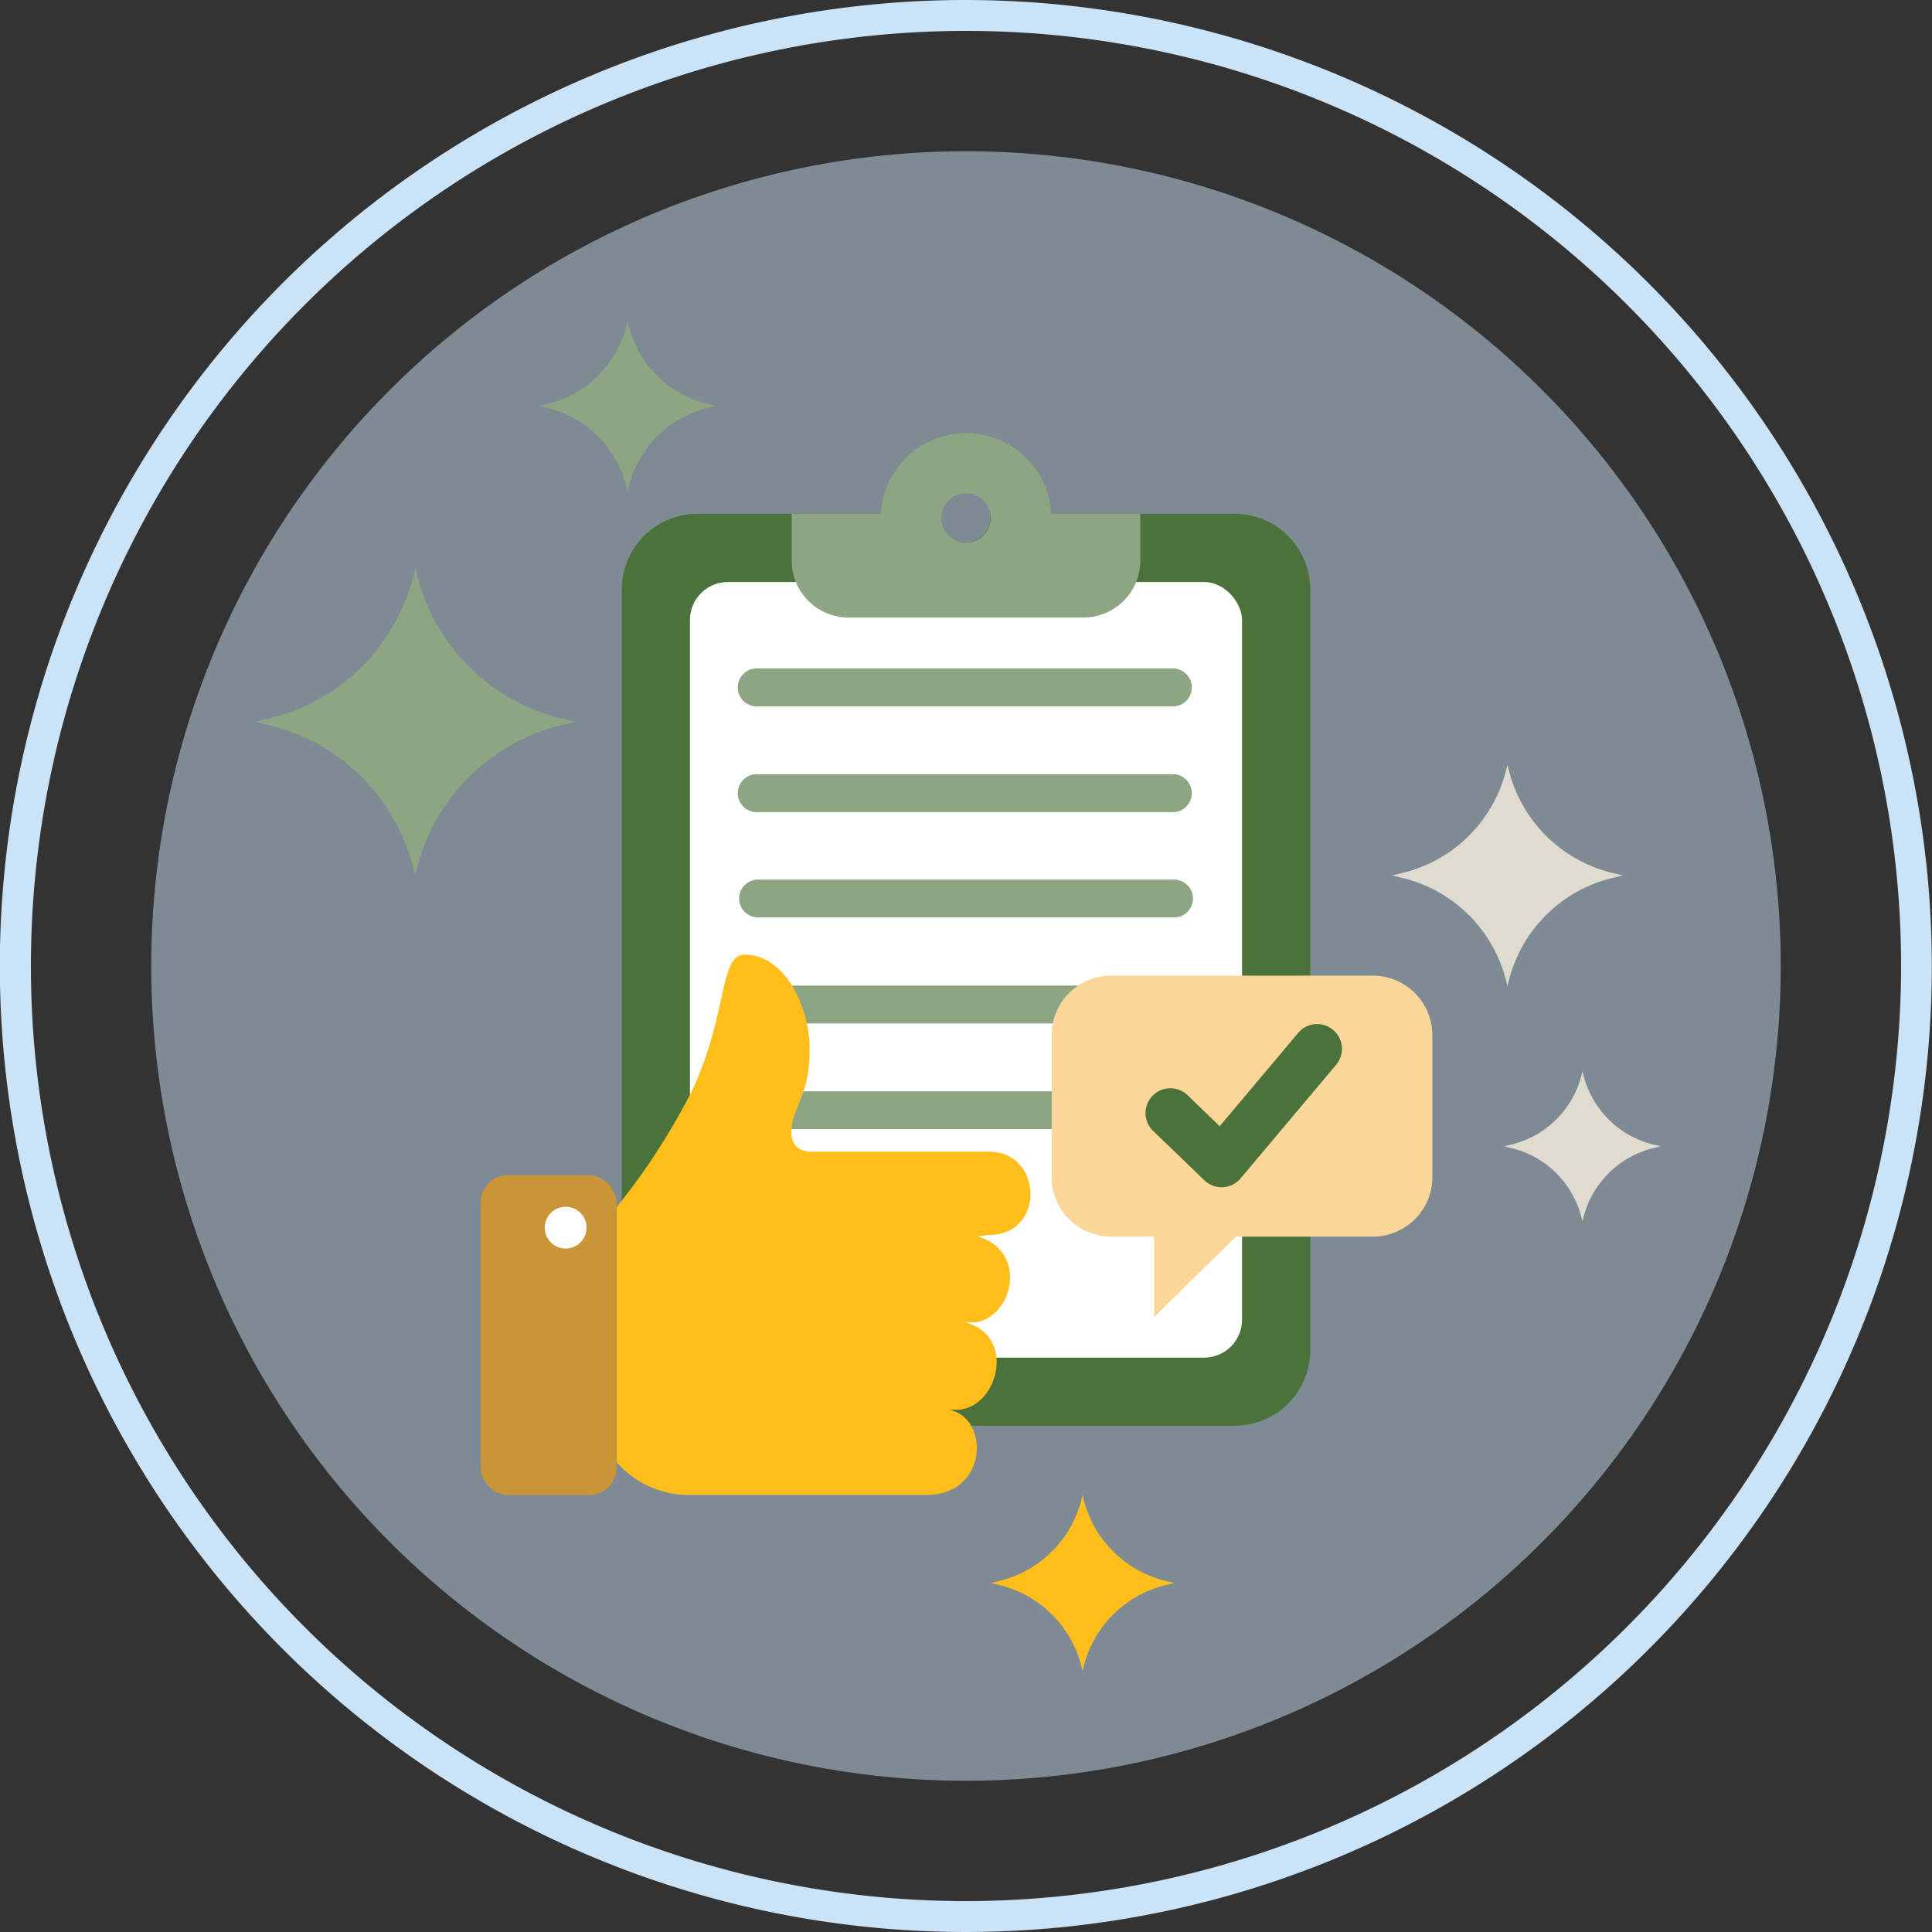 <svg xmlns="http://www.w3.org/2000/svg" viewBox="0 0 235.02 235.02"><rect x="0" y="0" width="235.02" height="235.02" fill="#333333" stroke="none"/><defs><style>.cls-1{opacity:0.5;}.cls-2{fill:#cae3f7;}.cls-3{fill:#4c723c;}.cls-4{fill:#fff;}.cls-5{fill:#8da582;}.cls-6{fill:#ffbe1b;}.cls-7{fill:#e0dbce;}.cls-8{fill:#ca9537;}.cls-9{fill:#fad798;}</style></defs><g id="Layer_2" data-name="Layer 2"><g id="Layer_1-2" data-name="Layer 1"><g class="cls-1"><path class="cls-2" d="M117.51,18.4a99.11,99.11,0,1,0,99.11,99.11A99.11,99.11,0,0,0,117.51,18.4Z"/></g><path class="cls-2" d="M117.51,0A117.51,117.51,0,1,0,235,117.51,117.64,117.64,0,0,0,117.51,0Zm0,231.26A113.75,113.75,0,1,1,231.26,117.51,113.88,113.88,0,0,1,117.51,231.26Z"/><path class="cls-3" d="M150.17,62.5h-29.7a3.88,3.88,0,0,1,0,.48,3,3,0,1,1-6,0,2.59,2.59,0,0,1,0-.48H84.85a9.21,9.21,0,0,0-9.21,9.22v92.51a9.21,9.21,0,0,0,9.21,9.21h65.32a9.21,9.21,0,0,0,9.22-9.21V71.72A9.22,9.22,0,0,0,150.17,62.5Z"/><rect class="cls-4" x="83.93" y="70.8" width="67.16" height="94.35" rx="4.61"/><path class="cls-5" d="M127.87,62.5a10.37,10.37,0,0,0-20.71,0H96.31v5.7a6.92,6.92,0,0,0,6.92,6.92H131.8a6.92,6.92,0,0,0,6.91-6.92V62.5ZM117.51,66a3,3,0,1,1,3-3A3,3,0,0,1,117.51,66Z"/><path class="cls-5" d="M142.82,81.32H92.21a2.31,2.31,0,1,0,0,4.61h50.61a2.31,2.31,0,0,0,0-4.61Z"/><path class="cls-5" d="M142.82,94.18H92.21a2.31,2.31,0,1,0,0,4.61h50.61a2.31,2.31,0,0,0,0-4.61Z"/><path class="cls-5" d="M142.82,107H92.21a2.3,2.3,0,1,0,0,4.6h50.61a2.3,2.3,0,1,0,0-4.6Z"/><path class="cls-5" d="M142.82,119.89H92.21a2.31,2.31,0,1,0,0,4.61h50.61a2.31,2.31,0,0,0,0-4.61Z"/><path class="cls-5" d="M142.82,132.75H92.21a2.31,2.31,0,1,0,0,4.61h50.61a2.31,2.31,0,0,0,0-4.61Z"/><path class="cls-5" d="M68.56,87.45A23.81,23.81,0,0,1,50.9,70.55l-.37-1.43-.37,1.43A23.78,23.78,0,0,1,32.5,87.45L31,87.81l1.48.35a23.81,23.81,0,0,1,17.66,16.91l.37,1.42.37-1.42A23.84,23.84,0,0,1,68.56,88.16L70,87.81Z"/><path class="cls-5" d="M86.28,49.18a13.12,13.12,0,0,1-9.73-9.31l-.21-.79-.2.79a13.12,13.12,0,0,1-9.73,9.31l-.81.2.81.19a13.11,13.11,0,0,1,9.73,9.32l.2.78.21-.78a13.11,13.11,0,0,1,9.73-9.32l.82-.19Z"/><path class="cls-6" d="M142,192.36a13.62,13.62,0,0,1-10.1-9.66l-.21-.82-.21.82a13.62,13.62,0,0,1-10.1,9.66l-.84.2.84.21a13.6,13.6,0,0,1,10.1,9.66l.21.81.21-.81a13.6,13.6,0,0,1,10.1-9.66l.85-.21Z"/><path class="cls-7" d="M201.3,139.27a11.64,11.64,0,0,1-8.62-8.25l-.18-.7-.18.7a11.62,11.62,0,0,1-8.62,8.25l-.72.17.72.18a11.6,11.6,0,0,1,8.62,8.25l.18.69.18-.69a11.62,11.62,0,0,1,8.62-8.25l.73-.18Z"/><path class="cls-7" d="M196.35,106.24a17.16,17.16,0,0,1-12.71-12.17l-.26-1-.27,1a17.14,17.14,0,0,1-12.71,12.17l-1.07.25,1.07.26a17.13,17.13,0,0,1,12.71,12.17l.27,1,.26-1a17.14,17.14,0,0,1,12.71-12.17l1.07-.26Z"/><path class="cls-6" d="M120.37,140.1H98.76c-2.49,0-3-2-2.06-4.59s1.79-3.88,1.79-7.9c0-5-2.94-11.48-7.9-11.48-3.07,0-2,6.88-6.29,16.31A80.88,80.88,0,0,1,75,146.85v31a11.61,11.61,0,0,0,8.54,4l29.17,0c7.59,0,7.68-9.55,2.66-10.37l1.36,0c4.81-.52,6.82-9.06.68-10.62l1.14,0c4.6-.48,6.7-8.65.31-10.48l1.52-.15C127.19,150.17,126.82,140.12,120.37,140.1Z"/><rect class="cls-8" x="58.48" y="142.96" width="16.51" height="38.92" rx="3.31"/><path class="cls-4" d="M68.82,146.8a2.54,2.54,0,1,0,2.53,2.53A2.54,2.54,0,0,0,68.82,146.8Z"/><path class="cls-9" d="M167,118.68H135.17a7.24,7.24,0,0,0-7.24,7.24v17.27a7.24,7.24,0,0,0,7.24,7.24h5.23v9.77l9.95-9.77H167a7.24,7.24,0,0,0,7.24-7.24V125.92A7.25,7.25,0,0,0,167,118.68Z"/><path class="cls-3" d="M162.17,125.29a3,3,0,0,0-4.26.37L148.37,137l-3.9-3.77a3,3,0,0,0-4.2,4.34l6.23,6a3,3,0,0,0,2.1.85h.16a3,3,0,0,0,2.15-1.07l11.63-13.83A3,3,0,0,0,162.17,125.29Z"/></g></g></svg>